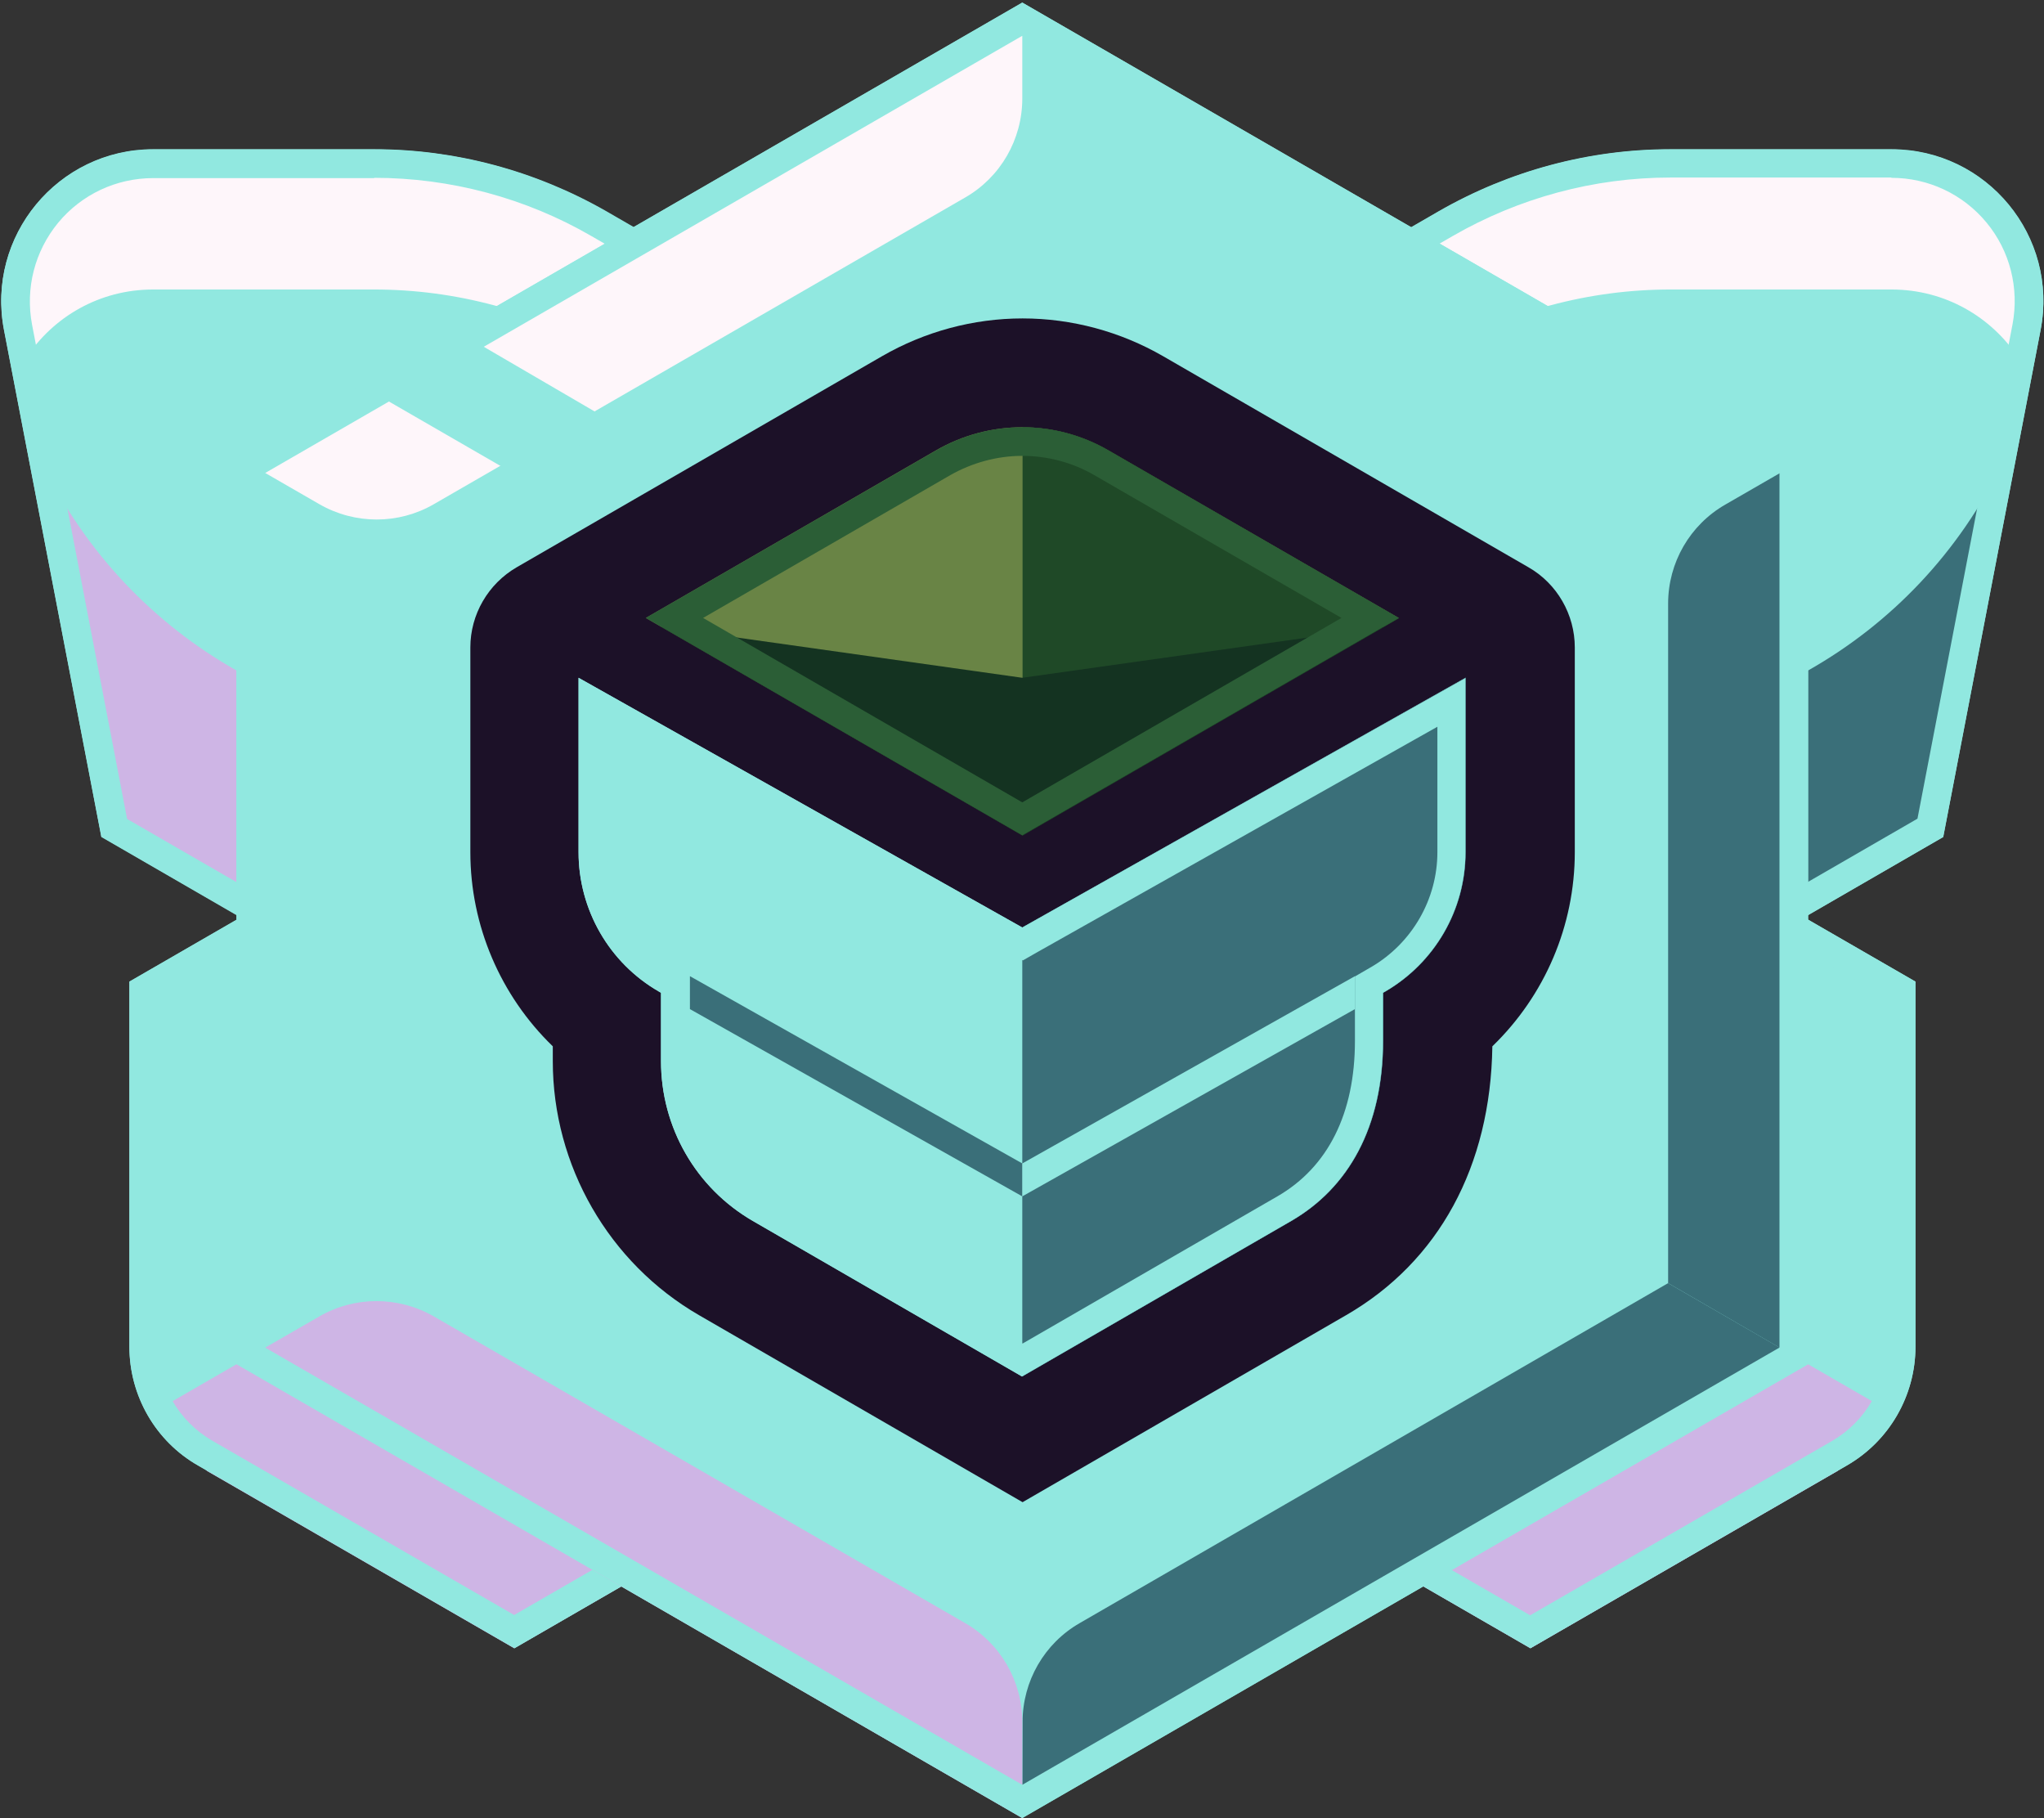 <svg width="714" height="635" viewBox="0 0 714 635" fill="none" xmlns="http://www.w3.org/2000/svg">
<rect x="0" y="0" width="714" height="635" fill="#333333" stroke="none"/>
<path d="M669.1 342.8V470.3C669.1 487.4 660 503.3 645.1 511.8L534.6 575.6L400.2 498V342.8L534.6 265.2L669.1 342.8Z" fill="#91E8E0"/>
<path d="M678.8 292.3L712.8 115.3C719.1 82.6 694 52.2 660.7 52.2H583.5C555.1 52.2 527.2 59.7 502.5 73.9L401.4 132.3V292.4L540.1 372.5L678.8 292.3Z" fill="#91E8E0"/>
<path d="M534.6 575.6L633.9 518.3L641.9 513.7L659.6 492.6L400.2 342.8V498L534.6 575.6Z" fill="#CEB5E5"/>
<path d="M502.6 75.8C527.2 61.6 554.1 54.3 582.5 54.3L660.7 54.7C694 54.7 715.4 80.8 709.1 113.5L706.5 127.4C705.3 124.6 706.7 127.5 705 124.9C695.6 110.7 679.5 101.1 660.7 101.1H583.5C555.1 101.1 527.2 108.6 502.5 122.8L401.4 181.2V132.2L502.6 75.8Z" fill="#FEF6FA"/>
<path d="M534.6 276.7L659 348.5V470.3C659 483.8 651.7 496.4 640 503.2L534.5 564.1L410.1 492.3V348.6L534.6 276.7ZM534.6 265.2L400.2 342.8V498L534.6 575.6L645.1 511.8C659.9 503.2 669.1 487.4 669.1 470.3V342.8L534.6 265.2Z" fill="#91E8E0"/>
<path d="M699.4 161.8L676.8 290.2L540.1 372.3L401.4 292.2V243.2L535.1 255C604 261.1 669.4 224 699.4 161.8Z" fill="#3A6F79"/>
<path d="M660.7 62.1C673.6 62.1 685.7 67.8 693.9 77.7C702.1 87.6 705.4 100.6 703 113.3L669.8 285.9L540.1 360.8L411.4 286.5V137.9L507.5 82.4C530.6 69.1 556.8 62 583.5 62H660.7V62.1ZM660.7 52.1H583.5C555.1 52.1 527.2 59.6 502.5 73.8L401.4 132.2V292.3L540.1 372.4L678.8 292.3L712.8 115.3C719.2 82.5 694.1 52.1 660.7 52.1Z" fill="#91E8E0"/>
<path d="M45.2 342.8V470.3C45.2 487.4 54.3 503.3 69.2 511.8L179.7 575.6L314 498V342.8L179.6 265.2L45.2 342.8Z" fill="#91E8E0"/>
<path d="M35.4 292.3L1.4 115.3C-4.9 82.6 20.2 52.2 53.5 52.2H130.7C159.1 52.2 187 59.7 211.7 73.9L312.8 132.3V292.4L174.1 372.5L35.4 292.3Z" fill="#91E8E0"/>
<path d="M179.6 575.6L80.3 518.3L72.3 513.7L54.6 492.6L314 342.8V498L179.6 575.6Z" fill="#CEB5E5"/>
<path d="M211.6 75.8C187 61.6 160.1 54.3 131.7 54.3L53.5 54.7C20.2 54.7 -1.2 80.8 5.1 113.5L7.7 127.4C8.9 124.6 7.5 127.5 9.2 124.9C18.6 110.7 34.7 101.1 53.5 101.1H130.7C159.1 101.1 187 108.6 211.7 122.8L312.8 181.2V132.2L211.6 75.8Z" fill="#FEF6FA"/>
<path d="M179.6 276.7L304 348.5V492.2L179.6 564L74.1 503.1C62.4 496.3 55.1 483.7 55.1 470.2V348.4L179.6 276.7ZM179.6 265.2L45.2 342.8V470.3C45.2 487.4 54.3 503.3 69.2 511.8L179.7 575.6L314 498V342.8L179.6 265.2Z" fill="#91E8E0"/>
<path d="M14.8 161.8L37.4 290.2L174.1 372.3L312.8 292.2V243.2L179.1 255C110.2 261.1 44.8 224 14.8 161.8Z" fill="#CEB5E5"/>
<path d="M130.7 62.1C157.3 62.1 183.6 69.1 206.7 82.5L302.8 138V286.6L174.1 360.9L44.4 286L11.2 113.4C8.8 100.7 12.1 87.8 20.3 77.8C28.5 67.9 40.6 62.2 53.5 62.2H130.7V62.1ZM130.7 52.1H53.5C20.2 52.1 -4.9 82.5 1.4 115.2L35.4 292.2L174.1 372.3L312.8 292.2V132.1L211.7 73.7C187 59.6 159.1 52.1 130.7 52.1Z" fill="#91E8E0"/>
<path d="M82.6 476.4V159.4L357.1 0.9L631.6 159.4V476.4L357.1 634.9L82.6 476.4Z" fill="#91E8E0"/>
<path d="M357.1 629.4L625.8 473L582.7 448.1L377.2 566.8C364.8 573.9 357.2 587.1 357.2 601.4L357.1 629.4Z" fill="#3A6F79"/>
<path d="M82.6 476.4L357.1 634.9V601.4C357.1 587.1 349.5 573.9 337.1 566.8L151.5 459.7C139.1 452.6 123.9 452.6 111.6 459.7L82.6 476.4Z" fill="#CEB5E5"/>
<path d="M357.1 34.4V4.4L86.8 161.8L111.6 176.1C124 183.2 139.2 183.2 151.5 176.1L337.1 69C349.5 61.9 357.1 48.7 357.1 34.4Z" fill="#FEF6FA"/>
<path d="M628.5 474.6L627.5 161.9L602.7 176.2C590.3 183.3 582.7 196.5 582.7 210.8V448.1L628.5 474.6Z" fill="#3A6F79"/>
<path d="M128.9 136.2L185.2 168.7C195.4 162.3 200.1 156.2 213.9 147.3L159.9 115.8L128.9 136.2Z" fill="#91E8E0"/>
<path d="M357.1 12.5L621.6 165.2V470.6L357.1 623.3L92.6 470.6V165.2L357.1 12.5ZM357.1 0.9L82.6 159.4V476.4L357.1 634.9L631.6 476.4V159.4L357.1 0.9Z" fill="#91E8E0"/>
<path d="M533.9 198.1L406.3 124.4C391.4 115.8 374.4 111.2 357.2 111.2C340 111.2 323 115.8 308.1 124.4L180.5 198.1C170.5 203.9 164.3 214.6 164.3 226.1V297.6C164.3 323.2 174.8 347.7 193.1 365.4V370.6C193.1 407.1 212.7 441.1 244.2 459.3L357.2 524.6L470.2 459.3C502.6 440.6 520.7 407.3 521.3 365.4C539.7 347.6 550.1 323.2 550.1 297.6V226.1C550.1 214.6 543.9 203.8 533.9 198.1Z" fill="#1C1128"/>
<path d="M357.1 323.9L202.1 236.7V297.6C202.1 317.7 212.8 336.3 230.2 346.3L230.9 346.7V370.6C230.9 393.7 243.1 414.9 263 426.4L357 480.7L451 426.4C470.9 414.9 483.1 393.7 483.1 363.4V346.7L483.8 346.3C501.2 336.2 511.9 317.7 511.9 297.6V236.7L357.1 323.9Z" fill="#91E8E0"/>
<path d="M357.1 323.9V480.7L451.1 426.4C471 414.9 483.2 393.7 483.2 363.4V346.7L483.9 346.3C501.3 336.2 512 317.7 512 297.6V236.7L357.1 323.9Z" fill="#3A6F79"/>
<path d="M502.1 253.8V297.6C502.1 314.1 493.2 329.4 479 337.7L478.3 338.1L473.3 341V346.8V363.5C473.3 388.8 463.9 407.6 446.2 417.8L357.2 469.2L268.2 417.8C251.5 408.2 241.1 390.1 241.1 370.7V346.8V341L236.1 338.1L235.4 337.7C221.1 329.5 212.3 314.1 212.3 297.6V253.8L352.4 332.6L357.3 335.4L362.2 332.6L502.1 253.8ZM512.1 236.7L357.1 323.9L202.1 236.7V297.6C202.1 317.7 212.8 336.3 230.2 346.3L230.9 346.7V370.6C230.9 393.7 243.1 414.9 263 426.4L357 480.7L451 426.4C470.9 414.9 483.1 393.7 483.1 363.4V346.7L483.8 346.3C501.2 336.2 511.9 317.7 511.9 297.6V236.7H512.1Z" fill="#91E8E0"/>
<path d="M241 340.9L357.1 406.3V417.8L241 352.4V340.9Z" fill="#3A6F79"/>
<path d="M473.3 340.9L357.1 406.3V417.8L473.3 352.4V340.9Z" fill="#91E8E0"/>
<path d="M225.6 215.8L357.1 291.7L488.6 215.8L387.2 157.3C368.5 146.5 345.6 146.5 326.9 157.3L225.6 215.8Z" fill="#698445"/>
<path d="M387.3 157.3C378 151.9 367.6 149.2 357.2 149.2V291.8L488.7 215.9L387.3 157.3Z" fill="#1F4927"/>
<path d="M357.1 236.7L230.9 218.9L357.1 291.8L483.4 218.9L357.1 236.7Z" fill="#143321"/>
<path d="M357.1 159.2C365.9 159.2 374.6 161.5 382.2 165.9L468.6 215.8L357.1 280.2L245.6 215.8L332 165.9C339.6 161.6 348.3 159.2 357.1 159.2ZM357.1 149.2C346.7 149.2 336.3 151.9 327 157.3L225.6 215.8L357.1 291.7L488.6 215.8L387.2 157.3C377.9 151.9 367.5 149.2 357.1 149.2Z" fill="#2B5E36"/>
</svg>
